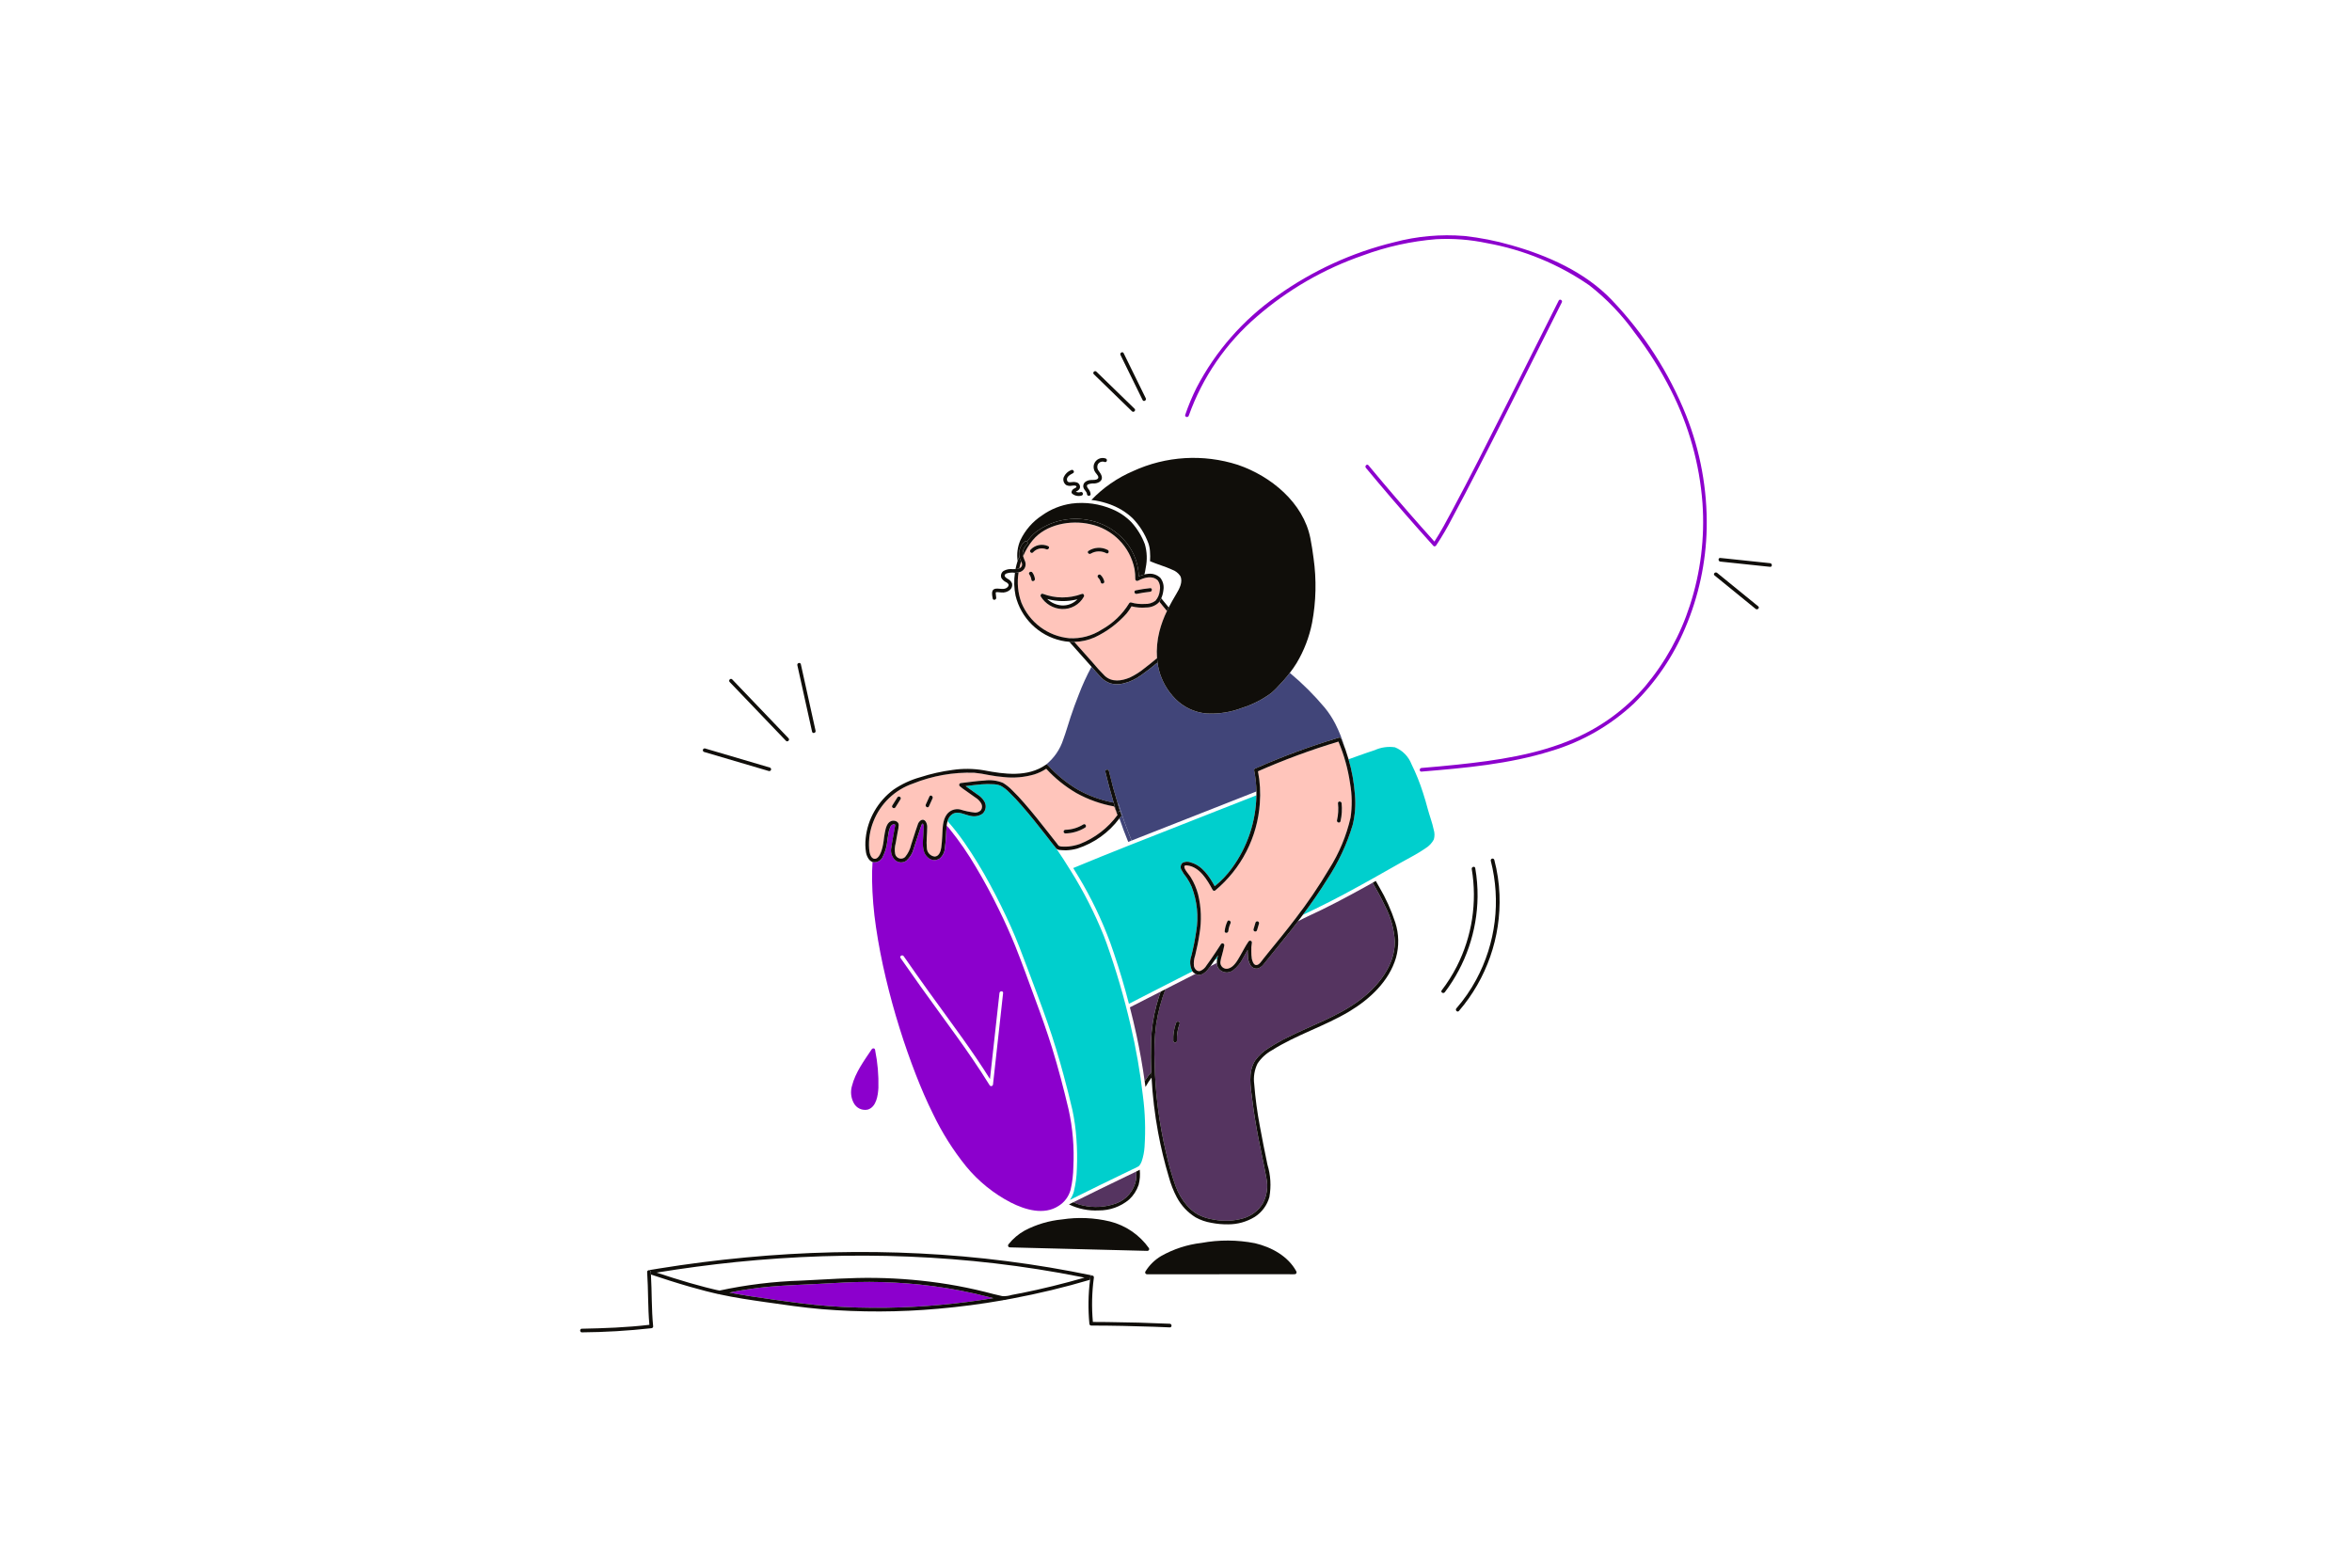 <svg width="600" height="400" viewBox="0 0 600 400" fill="none" xmlns="http://www.w3.org/2000/svg">
<path d="M284.728 307.05C286.013 306.579 287.154 305.785 288.041 304.743C288.928 303.702 289.531 302.449 289.792 301.106C289.883 300.38 289.91 299.648 289.874 298.918L289.693 299.002L287.293 300.163C282.782 302.347 278.267 304.523 273.784 306.765C274.55 307.111 275.348 307.379 276.168 307.565C279.011 308.229 281.985 308.05 284.728 307.05ZM288.238 257.026C288.842 259.379 289.414 261.741 289.925 264.115C290.76 268.003 291.462 271.926 292.005 275.869C292.518 275.058 293.083 274.28 293.694 273.541C293.581 270.923 293.563 268.302 293.64 265.683C293.744 262.572 294.206 259.483 295.018 256.477C295.326 255.315 295.69 254.157 296.091 253.011L294.603 253.771C292.48 254.856 290.358 255.934 288.238 257.026Z" fill="#553460"/>
<path d="M293.698 273.541C293.086 274.28 292.521 275.058 292.008 275.869C292.075 276.36 292.155 276.848 292.218 277.339C292.677 276.505 293.193 275.703 293.762 274.939C293.737 274.473 293.716 274.007 293.698 273.541ZM289.874 298.918C289.91 299.648 289.883 300.38 289.792 301.106C289.531 302.449 288.928 303.702 288.041 304.743C287.154 305.784 286.013 306.579 284.728 307.05C281.986 308.047 279.012 308.224 276.171 307.558C275.352 307.372 274.553 307.104 273.787 306.758L272.698 307.307C275.057 308.452 277.669 308.981 280.288 308.843C283.118 308.87 285.866 307.888 288.037 306.072C289.146 305.049 289.98 303.764 290.464 302.334C290.792 301.073 290.891 299.763 290.755 298.467C290.469 298.633 290.175 298.783 289.874 298.918Z" fill="#100E0A"/>
<path d="M294.952 261.245C294.517 264.599 294.382 267.986 294.547 271.365C294.715 279.036 295.696 286.668 297.474 294.133C298.098 296.997 298.9 299.819 299.874 302.584C300.53 304.393 301.505 306.071 302.754 307.536C303.546 308.458 304.486 309.241 305.536 309.854C306.792 310.521 308.154 310.965 309.562 311.166C312.111 311.681 314.747 311.566 317.242 310.83C319.271 310.224 321.008 308.896 322.126 307.098C323.204 305.1 323.535 302.783 323.058 300.563C322.456 297.219 321.699 293.904 321.053 290.57C320.413 287.298 319.872 284.01 319.462 280.701C319.059 277.45 318.275 273.538 320.187 270.6C321.118 269.297 322.311 268.203 323.69 267.387C325.183 266.427 326.727 265.55 328.315 264.758C334.491 261.629 341.221 259.411 346.813 255.227C351.51 251.707 355.864 246.387 355.822 240.218C355.641 237.063 354.789 233.983 353.323 231.184C352.373 229.146 351.28 227.184 350.168 225.229C349.563 225.565 348.96 225.906 348.355 226.24C343.522 228.914 338.642 231.52 333.618 233.814C332.763 234.206 331.926 234.64 331.094 235.083C330.526 235.829 329.96 236.574 329.382 237.314C327.28 240 325.062 242.594 322.952 245.275L322.854 245.4L322.845 245.413L322.814 245.45C322.635 245.685 322.458 245.92 322.258 246.139C321.887 246.592 321.394 246.929 320.838 247.112C320.415 247.184 319.979 247.104 319.609 246.886C319.238 246.667 318.957 246.325 318.814 245.92C318.487 245.283 318.322 244.575 318.334 243.859C318.335 243.449 318.315 243.039 318.274 242.63V242.341C317.878 243.043 317.499 243.755 317.096 244.448C316.486 245.68 315.605 246.758 314.518 247.602C313.999 247.979 313.363 248.157 312.723 248.105C312.084 248.053 311.484 247.773 311.034 247.317C310.636 246.873 310.415 246.3 310.41 245.704L308.757 246.547C307.87 247.771 306.613 249.307 304.992 248.512C304.976 248.512 304.968 248.494 304.952 248.486C302.398 249.787 299.846 251.088 297.294 252.392C296.207 255.253 295.422 258.22 294.952 261.245ZM300.029 260.973C300.237 260.418 301.131 260.653 300.923 261.219C300.405 262.603 300.171 264.078 300.237 265.555C300.262 266.154 299.334 266.15 299.309 265.555C299.24 263.995 299.485 262.437 300.029 260.973Z" fill="#553460"/>
<path d="M350.169 225.229C351.281 227.182 352.374 229.146 353.325 231.184C354.79 233.983 355.642 237.063 355.824 240.218C355.865 246.387 351.512 251.71 346.814 255.227C341.222 259.411 334.494 261.627 328.317 264.758C326.728 265.55 325.184 266.427 323.691 267.387C322.313 268.203 321.12 269.297 320.189 270.6C318.277 273.538 319.069 277.45 319.464 280.701C319.873 284.01 320.424 287.298 321.054 290.57C321.694 293.904 322.457 297.219 323.059 300.563C323.536 302.783 323.206 305.1 322.128 307.098C321.01 308.897 319.273 310.225 317.243 310.83C314.749 311.566 312.112 311.681 309.563 311.166C308.155 310.965 306.793 310.521 305.537 309.854C304.488 309.241 303.547 308.458 302.755 307.536C301.507 306.071 300.531 304.394 299.875 302.584C298.901 299.819 298.1 296.997 297.475 294.133C295.697 286.668 294.717 279.036 294.549 271.365C294.383 267.986 294.519 264.599 294.953 261.245C295.429 258.22 296.219 255.253 297.312 252.392L296.096 253.011C295.694 254.157 295.331 255.315 295.022 256.477C294.211 259.483 293.749 262.572 293.645 265.683C293.568 268.302 293.586 270.923 293.699 273.541C293.718 274.005 293.74 274.469 293.763 274.933C294.019 279.624 294.575 284.295 295.427 288.915C296.138 292.77 297.057 296.584 298.181 300.339C298.666 302.136 299.35 303.873 300.221 305.518C301.336 307.615 302.989 309.377 305.011 310.622C306.256 311.307 307.609 311.774 309.011 312.005C310.418 312.284 311.85 312.415 313.285 312.394C315.7 312.407 318.071 311.742 320.126 310.474C321.929 309.298 323.242 307.507 323.822 305.435C324.318 302.675 324.148 299.836 323.326 297.155C322.664 293.885 321.971 290.621 321.392 287.334C320.717 283.776 320.236 280.183 319.952 276.573C319.714 274.784 320.013 272.965 320.809 271.346C321.753 269.935 323.023 268.772 324.51 267.955C330.737 264.018 337.88 261.861 344.19 258.086C349.413 254.965 354.363 250.366 356.12 244.363C356.944 241.419 356.881 238.298 355.941 235.389C354.905 232.225 353.531 229.182 351.841 226.314C351.553 225.798 351.259 225.288 350.966 224.774L350.169 225.229Z" fill="#100E0A"/>
<path d="M288.667 214.47C287.422 211.428 286.319 208.335 285.358 205.19C285.338 205.129 285.305 205.072 285.262 205.024C285.218 204.975 285.166 204.936 285.107 204.909C285.278 205.475 285.427 206.046 285.613 206.611C285.624 206.655 285.629 206.7 285.627 206.746C285.776 207.131 285.915 207.52 286.072 207.902C286.093 207.982 286.094 208.065 286.073 208.144C286.052 208.223 286.01 208.296 285.952 208.354C285.826 208.514 285.691 208.664 285.562 208.819C286.252 210.846 287.002 212.845 287.813 214.818L288.667 214.47Z" fill="#414579"/>
<path d="M340.618 184.64C339.877 183.2 338.987 181.841 337.965 180.586C335.258 177.363 332.272 174.385 329.042 171.686C328.856 171.926 328.669 172.166 328.477 172.4C327.85 173.168 327.193 173.915 326.506 174.64C325.834 175.408 325.111 176.13 324.342 176.802C322.092 178.475 319.58 179.764 316.907 180.614C313.968 181.747 310.82 182.235 307.675 182.045C304.726 181.762 301.966 180.461 299.872 178.365C297.837 176.323 296.381 173.777 295.653 170.987C295.49 170.355 295.364 169.714 295.275 169.067C293.953 170.185 292.583 171.244 291.168 172.242C289.773 173.282 288.179 174.024 286.485 174.421C285.418 174.676 284.304 174.658 283.246 174.37C282.222 174.005 281.311 173.378 280.605 172.55C280.098 172.006 279.602 171.451 279.107 170.894L278.44 170.142C277.192 172.454 276.099 174.846 275.168 177.302C274.421 179.172 273.731 181.064 273.098 182.978C272.467 184.867 271.944 186.794 271.246 188.661C270.438 191.2 268.898 193.444 266.821 195.112C266.805 195.123 266.798 195.138 266.786 195.149C266.871 195.11 266.966 195.097 267.059 195.113C267.151 195.129 267.237 195.173 267.304 195.238C269.546 197.725 272.158 199.85 275.048 201.541C277.872 203.107 280.931 204.208 284.106 204.8L284.069 204.678C283.296 202.124 282.602 199.546 281.989 196.949C281.853 196.368 282.747 196.122 282.883 196.702C283.523 199.466 284.288 202.2 285.112 204.915C285.171 204.943 285.223 204.982 285.266 205.03C285.31 205.079 285.343 205.135 285.363 205.197C286.323 208.341 287.426 211.435 288.672 214.477L290.373 213.798C297.973 210.785 305.581 207.792 313.198 204.821L320.518 201.941C320.491 200.161 320.303 198.388 319.955 196.643V196.592C319.937 196.547 319.928 196.498 319.929 196.449C319.93 196.4 319.94 196.352 319.96 196.307C319.979 196.263 320.008 196.222 320.043 196.189C320.079 196.155 320.121 196.129 320.166 196.112C327.022 193.067 334.063 190.459 341.248 188.304L341.589 188.195C341.687 188.168 341.792 188.174 341.887 188.213C341.981 188.251 342.06 188.32 342.112 188.408C342.432 189.174 342.739 189.95 343.029 190.73C342.422 188.627 341.615 186.588 340.618 184.64Z" fill="#414579"/>
<path d="M350.219 224.142C352.622 222.797 355.019 221.442 357.41 220.077C359.49 218.899 361.678 217.827 363.632 216.451C364.535 215.909 365.273 215.131 365.768 214.202C366.005 213.398 366 212.542 365.755 211.741C365.374 209.875 364.666 208.106 364.182 206.269C363.838 204.947 363.454 203.638 363.03 202.341C362.235 199.816 361.248 197.355 360.077 194.981C359.704 194.013 359.137 193.132 358.411 192.391C357.685 191.651 356.815 191.067 355.854 190.675C354.103 190.419 352.315 190.67 350.702 191.398C349.299 191.854 347.904 192.341 346.512 192.838C345.678 193.133 344.848 193.435 344.014 193.736C344.871 196.674 345.414 199.695 345.635 202.747C345.873 205.341 345.68 207.957 345.062 210.488C343.595 215.42 341.401 220.106 338.55 224.39C336.63 227.499 334.526 230.499 332.342 233.434C333.414 232.898 334.504 232.4 335.584 231.88C340.557 229.478 345.406 226.837 350.219 224.142ZM310.742 243.709C310.466 244.12 310.179 244.525 309.898 244.933L310.538 244.613C310.597 244.307 310.664 244 310.742 243.709ZM287.933 215.75C283.206 217.632 278.477 219.517 273.784 221.485C274.23 222.211 274.685 222.934 275.117 223.669C278.346 229.023 281.061 234.671 283.227 240.536C283.547 241.426 283.856 242.317 284.155 243.211C285.595 247.464 286.875 251.774 287.995 256.118C290.662 254.739 293.338 253.367 296.022 252.003L304.192 247.843C303.869 247.243 303.677 246.581 303.628 245.901C303.58 245.222 303.676 244.539 303.91 243.899C304.426 241.868 304.836 239.811 305.141 237.738C305.805 233.868 305.402 229.89 303.974 226.232C303.625 225.427 303.201 224.657 302.71 223.93C302.188 223.308 301.735 222.63 301.362 221.909C301.207 221.623 301.154 221.294 301.211 220.975C301.267 220.655 301.43 220.364 301.672 220.149C302.002 219.979 302.366 219.884 302.737 219.871C303.108 219.858 303.478 219.926 303.819 220.072C306.699 220.872 308.504 223.613 309.883 226.122C311.524 224.79 312.988 223.254 314.24 221.552C318.206 216.143 320.397 209.637 320.512 202.931C317.099 204.277 313.683 205.619 310.264 206.955C302.819 209.877 295.375 212.809 287.933 215.75Z" fill="#00CFCD"/>
<path d="M223.251 267.986C223.258 267.906 223.239 267.826 223.197 267.758C223.166 267.662 223.098 267.582 223.008 267.535C222.918 267.488 222.814 267.479 222.717 267.509H222.707C222.642 267.517 222.58 267.54 222.524 267.576C222.469 267.611 222.422 267.658 222.387 267.714C220.454 270.613 218.216 273.614 217.347 277.048C216.909 278.514 217.069 280.094 217.794 281.442C218.126 282.079 218.66 282.588 219.313 282.89C219.965 283.191 220.699 283.268 221.4 283.109C223.589 282.402 223.97 279.498 224.082 277.563C224.167 274.35 223.889 271.137 223.251 267.986Z" fill="#8C00CD"/>
<path d="M330.698 324.4C328.589 320.496 324.338 318.202 320.149 317.211C315.642 316.33 311.009 316.304 306.493 317.136C302.866 317.553 299.359 318.696 296.182 320.496C294.555 321.467 293.186 322.818 292.192 324.432C292.162 324.486 292.142 324.545 292.134 324.606C292.127 324.667 292.131 324.729 292.148 324.789C292.164 324.848 292.192 324.904 292.231 324.953C292.269 325.001 292.316 325.042 292.37 325.072C292.438 325.11 292.514 325.131 292.592 325.133H305.323L316.23 325.123H328.755C329.235 325.123 329.744 325.16 330.23 325.123H330.298C330.379 325.122 330.458 325.099 330.527 325.058C330.597 325.017 330.655 324.958 330.695 324.888C330.735 324.817 330.757 324.738 330.757 324.657C330.758 324.576 330.737 324.496 330.698 324.426V324.4Z" fill="#100E0A"/>
<path d="M397.629 76.691C395.679 80.531 393.745 84.383 391.826 88.246C389.419 93.059 387.01 97.873 384.598 102.686C382.108 107.65 379.601 112.605 377.078 117.552C374.922 121.788 372.723 126.002 370.48 130.192C369.04 132.88 367.6 135.606 365.933 138.162L365.92 138.181C361.483 133.25 357.121 128.251 352.834 123.184C351.58 121.702 350.334 120.215 349.096 118.722C348.715 118.262 348.062 118.922 348.442 119.378C352.8 124.629 357.241 129.81 361.763 134.922C363.05 136.374 364.342 137.821 365.642 139.262C365.708 139.344 365.805 139.395 365.91 139.405C366.014 139.415 366.119 139.384 366.2 139.317L366.258 139.275L366.274 139.259C366.309 139.233 366.341 139.203 366.368 139.168C367.907 136.845 369.314 134.436 370.581 131.954C372.764 127.912 374.897 123.843 376.981 119.749C379.496 114.851 381.987 109.939 384.454 105.014C386.908 100.144 389.349 95.27 391.778 90.392C393.785 86.373 395.799 82.357 397.819 78.344L398.422 77.154C398.699 76.629 397.899 76.16 397.629 76.691Z" fill="#8C00CD"/>
<path d="M303.25 106.08C306.745 96.273 312.739 87.549 320.64 80.769C328.575 73.891 337.753 68.597 347.68 65.171C353.695 62.941 359.989 61.547 366.384 61.03C370.73 60.798 375.087 61.138 379.344 62.041C388.704 63.726 397.596 67.39 405.424 72.79C409.866 76.258 413.783 80.35 417.051 84.941C420.574 89.525 423.659 94.43 426.266 99.592C430.825 108.565 433.559 118.354 434.309 128.392C434.924 137.211 433.831 146.066 431.091 154.472C428.665 161.998 424.808 168.984 419.731 175.046C414.765 180.883 408.513 185.488 401.467 188.501C392.101 192.552 381.808 194.042 371.734 195.104C368.694 195.424 365.664 195.696 362.624 195.949C362.034 195.998 362.029 196.926 362.624 196.877C373.701 195.955 385.014 194.968 395.672 191.624C403.586 189.277 410.842 185.113 416.861 179.464C422.445 173.967 426.883 167.417 429.917 160.192C433.342 152.146 435.198 143.52 435.384 134.778C435.562 124.912 433.772 115.109 430.12 105.942C425.746 95.041 419.328 85.077 411.211 76.587C404.424 69.442 394.824 65.189 385.478 62.555C381.583 61.431 377.597 60.646 373.566 60.209C367.545 59.718 361.485 60.26 355.646 61.809C344.9 64.429 334.755 69.083 325.76 75.52C317.145 81.556 310.111 89.578 305.253 98.907C304.131 101.149 303.163 103.465 302.357 105.838C302.162 106.4 303.058 106.643 303.25 106.08Z" fill="#8C00CD"/>
<path d="M438.851 143.29L449.992 144.466L451.557 144.626C452.151 144.688 452.146 143.76 451.557 143.698L440.416 142.523L438.851 142.363C438.259 142.299 438.264 143.227 438.851 143.29ZM446.56 154.296L447.867 155.362C448.327 155.734 448.987 155.083 448.523 154.706L439.347 147.235L438.04 146.17C437.581 145.797 436.92 146.448 437.384 146.826L446.56 154.296Z" fill="#100E0A"/>
<path d="M211.501 333.254C216.379 333.613 221.267 333.754 226.165 333.677C235.299 333.529 244.41 332.708 253.424 331.222C251.856 330.829 250.289 330.434 248.715 330.072C244.062 329.014 239.349 328.24 234.601 327.754C230.358 327.317 226.101 327.092 221.83 327.078C217.582 327.061 213.35 327.346 209.11 327.57C204.87 327.794 200.653 327.918 196.435 328.288C192.955 328.597 189.495 329.106 186.073 329.811C189.704 330.51 193.365 331.034 197.025 331.554C201.841 332.238 206.646 332.899 211.501 333.254Z" fill="#8C00CD"/>
<path d="M165.162 324.288L165.187 324.25C165.178 324.262 165.169 324.275 165.162 324.288ZM278.72 325.462C271.467 323.951 264.16 322.724 256.8 321.782C249.44 320.841 242.07 320.188 234.691 319.824C227.308 319.453 219.916 319.355 212.515 319.531C205.07 319.704 197.637 320.141 190.218 320.843C182.838 321.537 175.487 322.474 168.165 323.654C167.251 323.802 166.339 323.952 165.429 324.106C165.411 324.106 165.406 324.123 165.39 324.128C165.451 324.109 165.515 324.102 165.578 324.108C165.642 324.113 165.704 324.132 165.76 324.161C165.816 324.191 165.866 324.232 165.906 324.281C165.947 324.33 165.977 324.387 165.995 324.448C166.006 324.481 166.013 324.516 166.014 324.55C166.03 324.768 166.038 324.984 166.053 325.202C169.333 326.294 172.626 327.354 175.95 328.307C177.311 328.699 178.679 329.072 180.054 329.427C180.675 329.585 181.297 329.738 181.92 329.885L182.787 330.085C183.04 330.172 183.304 330.219 183.571 330.224C183.602 330.238 183.616 330.269 183.651 330.277C187.526 331.117 191.445 331.694 195.37 332.253C200.115 332.928 204.851 333.632 209.63 334.038C219.504 334.855 229.43 334.82 239.298 333.936C244.837 333.453 250.349 332.729 255.834 331.765C255.876 331.757 255.917 331.741 255.954 331.718H256.014C256.35 331.695 256.681 331.637 257.005 331.546L258.306 331.307C264.971 330.053 271.569 328.461 278.074 326.539C278.104 326.286 278.122 326.034 278.155 325.782C278.227 325.267 278.918 325.395 279.038 325.827C279.034 325.739 279 325.656 278.943 325.589C278.885 325.523 278.806 325.479 278.72 325.462ZM226.158 333.677C221.267 333.747 216.379 333.606 211.494 333.254C206.64 332.899 201.835 332.238 197.019 331.554C193.358 331.034 189.698 330.51 186.067 329.811C189.489 329.106 192.949 328.597 196.429 328.288C200.646 327.918 204.878 327.792 209.104 327.57C213.33 327.347 217.576 327.061 221.824 327.078C226.072 327.096 230.346 327.32 234.595 327.754C239.342 328.24 244.056 329.014 248.709 330.072C250.283 330.434 251.85 330.829 253.418 331.222C244.406 332.708 235.297 333.528 226.165 333.677H226.158ZM260.322 329.976C259.566 330.126 258.81 330.273 258.053 330.416C257.294 330.656 256.498 330.756 255.704 330.71C254.2 330.406 252.709 329.987 251.224 329.614C248.165 328.852 245.079 328.214 241.966 327.702C235.815 326.702 229.599 326.154 223.368 326.062C217.058 325.965 210.763 326.446 204.464 326.747C197.379 326.96 190.329 327.821 183.402 329.32C183.669 329.25 183.253 329.235 183.154 329.213L182.72 329.12C182.429 329.053 182.136 328.986 181.846 328.915C181.216 328.765 180.588 328.609 179.962 328.448C178.622 328.105 177.289 327.74 175.962 327.354C173.126 326.525 170.307 325.644 167.504 324.71C174.24 323.611 181.004 322.711 187.795 322.011C195.098 321.271 202.42 320.78 209.762 320.539C217.103 320.298 224.463 320.327 231.842 320.626C239.163 320.923 246.466 321.496 253.75 322.344C261.131 323.205 268.469 324.359 275.765 325.808L276.656 325.989C271.271 327.544 265.831 328.877 260.336 329.989L260.322 329.976Z" fill="#100E0A"/>
<path d="M148.31 339.957C154.274 339.912 160.232 339.56 166.16 338.902C166.389 338.875 166.651 338.712 166.624 338.438C166.179 334.043 166.315 329.613 166.053 325.203C166.038 324.986 166.03 324.77 166.014 324.552C166.01 324.488 165.993 324.426 165.964 324.37C165.935 324.313 165.895 324.262 165.847 324.221C165.798 324.18 165.742 324.149 165.681 324.129C165.62 324.11 165.556 324.103 165.493 324.109C165.458 324.112 165.424 324.118 165.39 324.128C165.312 324.148 165.242 324.19 165.187 324.25L165.162 324.288C165.106 324.364 165.08 324.458 165.088 324.552C165.398 329.032 165.248 333.549 165.661 338.027C159.901 338.71 154.106 338.914 148.31 339.029C148.192 339.072 148.096 339.161 148.042 339.275C147.989 339.389 147.982 339.52 148.024 339.638C148.075 339.777 148.178 339.891 148.31 339.957ZM278.155 325.786C278.122 326.037 278.104 326.29 278.074 326.542C277.606 330.264 277.549 334.025 277.904 337.758C277.908 337.88 277.958 337.996 278.044 338.082C278.131 338.168 278.246 338.218 278.368 338.222C283.704 338.222 289.043 338.346 294.368 338.526C295.715 338.571 297.064 338.625 298.413 338.686C299.01 338.715 299.008 337.787 298.413 337.76C293.082 337.523 287.748 337.378 282.413 337.323C281.209 337.309 280.003 337.301 278.797 337.299C278.457 333.547 278.541 329.768 279.046 326.034C279.05 326.002 279.05 325.971 279.046 325.939C279.05 325.904 279.05 325.868 279.046 325.832C278.918 325.398 278.227 325.27 278.155 325.786ZM367.773 252.701C367.41 253.181 368.214 253.637 368.573 253.17C373.892 246.16 376.821 237.628 376.93 228.829C376.957 226.373 376.76 223.919 376.339 221.499C376.238 220.912 375.346 221.162 375.446 221.746C376.864 230.221 375.527 238.928 371.63 246.587C370.533 248.738 369.242 250.785 367.773 252.701Z" fill="#100E0A"/>
<path d="M371.52 257.293C371.13 257.741 371.782 258.398 372.176 257.949C379.247 249.719 382.944 239.119 382.525 228.277C382.408 225.275 381.963 222.295 381.198 219.39C381.163 219.274 381.084 219.177 380.978 219.118C380.872 219.06 380.748 219.045 380.631 219.077C380.514 219.109 380.415 219.186 380.354 219.29C380.292 219.395 380.275 219.519 380.304 219.637C382.915 229.856 381.587 240.684 376.582 249.97C375.172 252.591 373.474 255.047 371.52 257.293ZM179.608 191.861L194.133 196.144L196.154 196.739C196.269 196.763 196.389 196.743 196.49 196.681C196.591 196.62 196.665 196.522 196.696 196.408C196.727 196.295 196.714 196.173 196.659 196.069C196.604 195.964 196.512 195.885 196.4 195.846L181.875 191.563L179.854 190.968C179.739 190.944 179.618 190.964 179.518 191.026C179.417 191.087 179.343 191.185 179.312 191.299C179.28 191.412 179.294 191.534 179.349 191.638C179.404 191.743 179.496 191.822 179.608 191.861ZM196.792 185.144L200.498 189.018C200.912 189.45 201.566 188.792 201.154 188.362L188.034 174.654L186.794 173.358C186.381 172.926 185.726 173.582 186.139 174.014L196.792 185.144ZM207.16 186.693C207.288 187.275 208.182 187.029 208.053 186.446L204.299 169.486C204.17 168.904 203.277 169.15 203.405 169.733C204.655 175.384 205.907 181.037 207.16 186.693ZM287.542 103.749L288.771 104.942C289.198 105.358 289.856 104.704 289.426 104.286L280.923 96.026L279.694 94.834C279.266 94.418 278.61 95.072 279.038 95.488L287.542 103.749ZM290.789 100.659C291.019 101.132 291.251 101.604 291.483 102.075C291.746 102.61 292.546 102.141 292.283 101.606L287.336 91.526L286.642 90.11C286.379 89.574 285.579 90.045 285.842 90.578C287.494 93.939 289.143 97.299 290.789 100.659Z" fill="#100E0A"/>
<path d="M252.546 225.67C254.44 229.157 256.2 232.711 257.826 236.333C259.347 239.715 260.653 243.162 261.949 246.634C263.726 251.398 265.552 256.147 267.229 260.949C268.774 265.381 270.138 269.869 271.352 274.403C272.13 277.306 272.899 280.219 273.558 283.152C274.087 285.598 274.433 288.079 274.595 290.576C274.788 293.11 274.827 295.654 274.712 298.194C274.669 300.174 274.407 302.143 273.931 304.066C273.717 304.819 273.376 305.53 272.923 306.17C278.184 303.531 283.483 300.982 288.784 298.414C289.32 298.154 289.904 297.934 290.406 297.614C290.512 297.549 290.421 297.614 290.528 297.522C290.59 297.462 290.648 297.402 290.704 297.338C290.926 297.033 291.107 296.7 291.24 296.347C291.654 295.132 291.903 293.866 291.979 292.584C292.267 288.248 292.125 283.894 291.554 279.586C290.858 273.508 289.803 267.478 288.397 261.525C286.769 254.501 284.744 247.575 282.331 240.781C282.091 240.109 281.842 239.44 281.582 238.774C279.259 233.001 276.432 227.443 273.133 222.166C271.946 220.236 270.715 218.334 269.438 216.462C268.56 215.421 267.75 214.312 266.91 213.24C264.84 210.602 262.75 207.97 260.547 205.446C259.591 204.335 258.586 203.267 257.534 202.246C256.858 201.523 256.07 200.914 255.2 200.442C254.616 200.229 254.002 200.112 253.381 200.098C252.414 200.034 251.444 200.041 250.478 200.118C249.088 200.216 247.712 200.418 246.33 200.584C246.581 200.762 246.838 200.931 247.085 201.106C247.885 201.666 248.685 202.226 249.466 202.802C250.121 203.212 250.673 203.767 251.078 204.426C251.394 204.925 251.523 205.52 251.443 206.105C251.364 206.69 251.08 207.228 250.643 207.626C250.192 207.927 249.682 208.131 249.147 208.224C248.612 208.316 248.064 208.296 247.538 208.163C246.15 207.918 244.571 206.933 243.166 207.592C242.805 207.793 242.49 208.067 242.241 208.398C241.993 208.729 241.818 209.109 241.726 209.512C243.25 211.235 244.67 213.046 245.981 214.936C248.37 218.388 250.561 221.971 252.546 225.67Z" fill="#00CFCD"/>
<path d="M293.103 318.472C290.698 315.077 287.155 312.656 283.118 311.65C279.124 310.696 274.983 310.523 270.923 311.141C267.606 311.46 264.382 312.417 261.429 313.96C259.827 314.848 258.416 316.044 257.278 317.48C257.236 317.525 257.203 317.578 257.181 317.636C257.16 317.694 257.15 317.756 257.152 317.817C257.154 317.879 257.168 317.94 257.194 317.996C257.219 318.053 257.256 318.103 257.301 318.146C257.385 318.223 257.493 318.267 257.606 318.272L269.488 318.576L288.399 319.056L292.702 319.166C292.826 319.165 292.944 319.114 293.03 319.026C293.117 318.937 293.165 318.818 293.163 318.694C293.163 318.616 293.142 318.54 293.103 318.472Z" fill="#100E0A"/>
<path d="M223.466 236.574C224.106 240.938 224.958 245.266 225.974 249.555C226.998 253.883 228.178 258.171 229.512 262.421C230.763 266.422 232.15 270.38 233.672 274.294C234.992 277.672 236.419 281.014 238.038 284.258C240.308 288.996 243.118 293.456 246.413 297.549C249.566 301.397 253.472 304.559 257.891 306.843C261.538 308.686 266.325 310.126 270.051 307.688C271.547 306.761 272.638 305.303 273.106 303.606C273.55 301.673 273.789 299.699 273.816 297.715C274.069 292.782 273.656 287.837 272.587 283.014C271.342 277.765 269.976 272.534 268.384 267.381C267.082 263.163 265.592 259.008 264.054 254.87C262.378 250.352 260.768 245.797 258.971 241.325C257.702 238.196 256.318 235.114 254.822 232.086C253.033 228.412 251.09 224.814 248.997 221.304C247.003 217.888 244.757 214.625 242.277 211.544C242.028 211.242 241.775 210.941 241.518 210.64C241.304 212.56 241.323 214.493 241.056 216.4C241.022 216.91 240.885 217.407 240.654 217.863C240.423 218.319 240.103 218.724 239.712 219.053C239.234 219.363 238.662 219.496 238.096 219.428C237.531 219.36 237.007 219.095 236.616 218.68C235.075 217.253 235.467 214.816 235.555 212.934C235.579 212.435 235.608 211.934 235.624 211.435C235.696 211.045 235.664 210.643 235.531 210.269C235.307 209.938 235.149 210.381 235.051 210.614C234.954 210.848 234.891 211.075 234.806 211.306C234.619 211.853 234.44 212.403 234.261 212.955C233.875 214.152 233.501 215.355 233.093 216.544C232.792 217.726 232.146 218.793 231.238 219.608C230.816 219.903 230.308 220.05 229.793 220.027C229.278 220.004 228.786 219.811 228.392 219.478C227.95 219.065 227.625 218.541 227.452 217.961C227.279 217.381 227.263 216.766 227.406 216.178C227.635 214.454 228.018 212.749 228.294 211.032C228.32 210.864 228.427 210.552 228.373 210.453C228.146 210.045 227.466 210.453 227.283 210.725C226.943 211.354 226.726 212.043 226.643 212.754C226.514 213.402 226.438 214.058 226.354 214.714C226.224 216.03 225.851 217.311 225.254 218.491C225.064 219.003 224.698 219.431 224.222 219.7C223.747 219.968 223.191 220.06 222.654 219.958C222.632 219.958 222.613 219.938 222.589 219.93C222.488 221.469 222.447 223.011 222.467 224.554C222.536 228.578 222.87 232.594 223.466 236.574ZM230.536 243.978C232.581 246.931 234.652 249.865 236.75 252.778C239.693 256.874 242.69 260.93 245.618 265.037C248.018 268.397 250.339 271.814 252.544 275.309L254.968 253.374C255.034 252.787 255.96 252.782 255.894 253.374L253.32 276.672C253.317 276.772 253.282 276.869 253.22 276.947C253.158 277.026 253.073 277.083 252.976 277.109C252.879 277.135 252.777 277.13 252.683 277.094C252.59 277.057 252.511 276.992 252.458 276.907C251.085 274.693 249.666 272.509 248.2 270.357C245.579 266.502 242.83 262.739 240.091 258.971C236.584 254.169 233.132 249.327 229.736 244.446C229.394 243.954 230.198 243.491 230.536 243.978Z" fill="#8C00CD"/>
<path d="M339.058 221.742C341.616 217.712 343.467 213.275 344.531 208.622C344.956 205.745 344.916 202.818 344.415 199.954C343.885 196.268 342.885 192.665 341.44 189.234C334.448 191.33 327.592 193.857 320.912 196.8C321.439 199.506 321.597 202.27 321.383 205.018C321.082 209.298 319.917 213.474 317.958 217.292C315.999 221.11 313.287 224.492 309.986 227.234C309.933 227.265 309.875 227.287 309.814 227.296C309.754 227.305 309.692 227.302 309.632 227.287C309.573 227.272 309.517 227.246 309.468 227.209C309.418 227.172 309.377 227.126 309.346 227.074C307.978 224.526 306.048 221.181 302.845 220.834C302.499 220.795 302.103 220.795 302.128 221.232C302.175 221.535 302.294 221.822 302.475 222.069C302.872 222.709 303.389 223.262 303.789 223.901C304.612 225.243 305.235 226.699 305.639 228.221C306.446 231.531 306.565 234.972 305.989 238.33C305.723 240.163 305.33 241.976 304.898 243.77C304.584 244.652 304.475 245.593 304.578 246.523C304.738 247.235 305.338 247.963 306.141 247.77C306.85 247.491 307.44 246.976 307.811 246.31C308.176 245.811 308.536 245.308 308.89 244.802C309.775 243.522 310.623 242.242 311.463 240.934C311.521 240.84 311.611 240.77 311.717 240.736C311.823 240.702 311.937 240.707 312.039 240.75C312.142 240.793 312.225 240.871 312.275 240.971C312.325 241.07 312.337 241.183 312.311 241.291C312.151 242.131 311.941 242.955 311.712 243.778C311.54 244.304 311.414 244.845 311.335 245.394C311.296 245.657 311.324 245.927 311.418 246.177C311.511 246.427 311.666 246.649 311.868 246.823C312.07 246.997 312.313 247.117 312.573 247.172C312.834 247.227 313.105 247.215 313.36 247.138C314.8 246.765 315.69 245.069 316.379 243.877C317.069 242.685 317.701 241.395 318.501 240.246C318.56 240.153 318.65 240.083 318.755 240.05C318.861 240.017 318.975 240.023 319.077 240.066C319.178 240.109 319.261 240.187 319.311 240.285C319.361 240.384 319.374 240.497 319.347 240.605C319.226 241.311 319.182 242.027 319.216 242.742C319.207 243.375 319.248 244.008 319.339 244.634C319.458 245.152 319.735 246.157 320.376 246.248C321.176 246.362 321.851 245.203 322.272 244.666C322.592 244.261 322.912 243.866 323.242 243.466C325.656 240.515 328.072 237.566 330.379 234.531C333.53 230.449 336.429 226.178 339.058 221.742ZM341.967 209.539C341.834 210.122 340.939 209.874 341.072 209.293C341.396 207.87 341.48 206.404 341.322 204.954C341.259 204.36 342.187 204.366 342.25 204.954C342.409 206.487 342.313 208.037 341.967 209.539ZM321.179 235.635L320.671 237.354C320.636 237.47 320.557 237.567 320.451 237.626C320.345 237.684 320.22 237.699 320.103 237.667C319.986 237.635 319.887 237.558 319.826 237.454C319.765 237.349 319.747 237.225 319.776 237.107L320.287 235.387C320.325 235.275 320.404 235.181 320.509 235.126C320.614 235.07 320.736 235.057 320.85 235.089C320.965 235.12 321.062 235.195 321.124 235.296C321.185 235.398 321.205 235.519 321.179 235.635ZM313.106 235.099C313.354 234.557 314.154 235.029 313.906 235.568C313.615 236.203 313.426 236.88 313.346 237.574C313.279 238.162 312.351 238.166 312.418 237.574C312.513 236.718 312.745 235.882 313.106 235.099Z" fill="#FFC5BB"/>
<path d="M341.586 188.198L341.245 188.307C334.06 190.463 327.019 193.071 320.163 196.115C320.117 196.132 320.075 196.158 320.04 196.192C320.004 196.225 319.975 196.265 319.955 196.31C319.935 196.355 319.924 196.403 319.923 196.452C319.922 196.501 319.931 196.55 319.949 196.595C319.947 196.611 319.947 196.626 319.949 196.642C320.296 198.387 320.485 200.16 320.512 201.939C320.512 202.27 320.522 202.6 320.512 202.931C320.397 209.637 318.206 216.143 314.24 221.552C312.988 223.254 311.524 224.79 309.883 226.122C308.504 223.613 306.704 220.875 303.819 220.072C303.478 219.926 303.108 219.858 302.737 219.871C302.366 219.884 302.002 219.979 301.672 220.149C301.43 220.364 301.267 220.655 301.211 220.975C301.155 221.294 301.208 221.623 301.362 221.909C301.736 222.63 302.188 223.308 302.711 223.93C303.202 224.657 303.625 225.427 303.975 226.232C305.402 229.89 305.805 233.868 305.141 237.738C304.837 239.811 304.426 241.868 303.911 243.899C303.676 244.539 303.58 245.222 303.629 245.901C303.677 246.581 303.869 247.243 304.192 247.843C304.396 248.115 304.659 248.336 304.962 248.491C304.978 248.491 304.986 248.51 305.002 248.517C306.623 249.317 307.882 247.776 308.767 246.552L309.063 246.138C309.346 245.742 309.616 245.338 309.891 244.938C310.167 244.538 310.459 244.125 310.736 243.714C310.659 244.011 310.59 244.311 310.53 244.613C310.512 244.701 310.488 244.789 310.472 244.878C310.424 245.152 310.406 245.431 310.419 245.709C310.424 246.304 310.646 246.878 311.043 247.322C311.494 247.778 312.094 248.058 312.733 248.11C313.372 248.162 314.009 247.984 314.528 247.606C315.614 246.763 316.496 245.685 317.106 244.453C317.509 243.76 317.888 243.048 318.283 242.346C318.283 242.443 318.274 242.538 318.283 242.635C318.324 243.043 318.345 243.454 318.344 243.864C318.332 244.58 318.497 245.288 318.824 245.925C318.967 246.33 319.248 246.672 319.618 246.89C319.989 247.108 320.424 247.189 320.848 247.117C321.404 246.934 321.896 246.597 322.267 246.144C322.467 245.925 322.645 245.69 322.824 245.454L322.855 245.418L322.864 245.405L322.962 245.28C325.075 242.602 327.282 240 329.392 237.318C329.97 236.579 330.536 235.834 331.104 235.088C331.523 234.538 331.939 233.985 332.351 233.43C334.535 230.496 336.631 227.496 338.559 224.387C341.408 220.102 343.603 215.417 345.071 210.485C345.688 207.954 345.882 205.338 345.643 202.744C345.422 199.692 344.879 196.671 344.023 193.733C343.936 193.434 343.832 193.142 343.739 192.846C343.565 192.286 343.402 191.726 343.205 191.171C343.152 191.026 343.087 190.883 343.034 190.738C342.747 189.956 342.441 189.182 342.117 188.416C342.066 188.325 341.985 188.255 341.889 188.215C341.793 188.176 341.686 188.17 341.586 188.198ZM323.242 243.451C322.922 243.85 322.591 244.251 322.272 244.651C321.851 245.189 321.175 246.347 320.376 246.234C319.736 246.142 319.458 245.138 319.339 244.619C319.248 243.993 319.207 243.361 319.216 242.728C319.182 242.013 319.226 241.296 319.347 240.59C319.374 240.483 319.361 240.37 319.311 240.271C319.261 240.172 319.178 240.094 319.077 240.051C318.975 240.008 318.861 240.003 318.755 240.036C318.65 240.069 318.56 240.138 318.501 240.232C317.701 241.381 317.08 242.653 316.379 243.862C315.679 245.072 314.792 246.742 313.36 247.123C313.105 247.2 312.835 247.212 312.574 247.156C312.313 247.101 312.071 246.981 311.869 246.807C311.667 246.633 311.512 246.411 311.418 246.162C311.325 245.912 311.296 245.643 311.335 245.379C311.414 244.831 311.54 244.29 311.712 243.763C311.941 242.941 312.152 242.117 312.311 241.277C312.337 241.169 312.325 241.055 312.275 240.956C312.225 240.857 312.141 240.779 312.039 240.736C311.937 240.693 311.823 240.687 311.717 240.721C311.611 240.755 311.521 240.826 311.463 240.92C310.627 242.224 309.769 243.513 308.89 244.787C308.536 245.294 308.176 245.797 307.811 246.296C307.44 246.961 306.85 247.477 306.141 247.755C305.341 247.942 304.741 247.221 304.578 246.509C304.475 245.579 304.584 244.637 304.898 243.755C305.33 241.955 305.723 240.142 305.989 238.315C306.565 234.957 306.446 231.516 305.639 228.206C305.235 226.684 304.612 225.229 303.789 223.886C303.389 223.246 302.872 222.691 302.475 222.054C302.294 221.807 302.175 221.52 302.128 221.218C302.103 220.781 302.499 220.781 302.845 220.819C306.045 221.173 307.978 224.518 309.346 227.059C309.377 227.112 309.418 227.158 309.468 227.195C309.517 227.231 309.573 227.258 309.632 227.273C309.692 227.288 309.754 227.291 309.814 227.281C309.875 227.272 309.933 227.251 309.986 227.219C313.287 224.478 315.999 221.096 317.958 217.278C319.917 213.459 321.082 209.284 321.383 205.003C321.596 202.26 321.437 199.501 320.912 196.8C327.592 193.853 334.448 191.323 341.44 189.222C342.886 192.654 343.886 196.257 344.415 199.942C344.916 202.807 344.956 205.734 344.531 208.611C343.467 213.264 341.616 217.701 339.058 221.731C336.428 226.162 333.53 230.428 330.379 234.506C328.072 237.546 325.656 240.49 323.242 243.44V243.451Z" fill="#100E0A"/>
<path d="M295.773 161.106C296.235 159.312 296.878 157.569 297.693 155.906C297.053 155.145 296.425 154.379 295.81 153.608L295.733 153.51C295.666 153.602 295.611 153.704 295.538 153.789C294.675 154.585 293.54 155.02 292.366 155.003C291.118 155.113 289.861 155.013 288.646 154.706C288.276 155.354 287.853 155.971 287.381 156.55C285.109 159.102 282.344 161.167 279.253 162.621C277.604 163.344 275.831 163.741 274.032 163.789L278.73 169.069C279.713 170.258 280.756 171.396 281.854 172.48C283.669 174.142 286.109 173.774 288.214 172.901C289.581 172.251 290.863 171.434 292.029 170.469C293.098 169.669 294.134 168.814 295.154 167.947C294.992 165.648 295.201 163.338 295.773 161.106Z" fill="#FFC5BB"/>
<path d="M279.107 170.88C279.602 171.437 280.098 171.992 280.605 172.536C281.311 173.364 282.222 173.991 283.246 174.355C284.304 174.644 285.418 174.662 286.485 174.406C288.179 174.01 289.773 173.268 291.168 172.227C292.583 171.23 293.953 170.17 295.275 169.053C295.223 168.683 295.182 168.309 295.154 167.933C294.137 168.804 293.095 169.645 292.029 170.454C290.863 171.419 289.581 172.236 288.214 172.886C286.109 173.76 283.669 174.128 281.854 172.466C280.758 171.381 279.717 170.241 278.736 169.051L274.038 163.771C273.617 163.783 273.196 163.774 272.774 163.744L277.469 169.013C277.789 169.378 278.113 169.744 278.44 170.112C278.662 170.381 278.88 170.632 279.107 170.88ZM297.699 155.906C297.845 155.602 297.992 155.298 298.146 154.997C297.608 154.349 297.07 153.701 296.546 153.043C296.442 152.914 296.342 152.781 296.238 152.651C296.104 152.955 295.937 153.243 295.741 153.51L295.818 153.608C296.436 154.381 297.063 155.147 297.699 155.906Z" fill="#100E0A"/>
<path d="M266.911 196.146C265.972 196.759 264.956 197.244 263.888 197.586C261.397 198.311 258.789 198.546 256.208 198.278C254.894 198.171 253.587 197.995 252.291 197.752C251.062 197.485 249.817 197.289 248.565 197.166C243.214 196.985 237.885 197.925 232.919 199.925C230.641 200.706 228.561 201.972 226.821 203.636C225.08 205.299 223.722 207.32 222.839 209.56C221.944 211.772 221.566 214.159 221.733 216.539C221.794 217.35 222.031 219.043 223.112 219.118C224.296 219.2 224.883 217.155 225.111 216.301C225.442 215.061 225.483 213.768 225.733 212.514C225.939 211.48 226.213 209.954 227.333 209.506C228.083 209.208 229.263 209.531 229.288 210.488C229.25 211.118 229.152 211.742 228.997 212.354L228.517 215.098C228.25 216.015 228.203 216.983 228.379 217.922C228.445 218.179 228.576 218.415 228.759 218.606C228.943 218.798 229.173 218.939 229.428 219.015C229.682 219.091 229.952 219.1 230.21 219.04C230.469 218.981 230.708 218.856 230.904 218.677C231.668 217.762 232.201 216.676 232.456 215.512C232.842 214.342 233.21 213.166 233.594 211.992C233.754 211.486 233.927 210.979 234.111 210.478C234.227 209.995 234.521 209.573 234.935 209.296C236.023 208.738 236.535 210.096 236.549 210.922C236.559 211.811 236.479 212.704 236.443 213.592C236.367 214.566 236.375 215.546 236.467 216.518C236.516 217.03 236.738 217.509 237.096 217.878C237.453 218.247 237.926 218.483 238.435 218.547C239.581 218.547 240.007 217.173 240.138 216.248C240.274 215.296 240.32 214.328 240.383 213.368C240.507 211.475 240.394 209.237 241.64 207.67C242.033 207.198 242.547 206.841 243.127 206.64C243.707 206.438 244.332 206.399 244.933 206.526C246.175 206.923 247.455 207.191 248.752 207.326C249.03 207.334 249.307 207.284 249.566 207.179C249.824 207.075 250.058 206.919 250.253 206.72C250.424 206.476 250.524 206.19 250.541 205.892C250.559 205.595 250.493 205.299 250.351 205.037C249.992 204.389 249.466 203.85 248.827 203.475C248.053 202.906 247.263 202.355 246.477 201.806C245.903 201.434 245.355 201.023 244.835 200.578C244.75 200.487 244.704 200.366 244.708 200.242C244.711 200.117 244.764 199.999 244.855 199.914C244.938 199.834 245.048 199.788 245.163 199.786C247.151 199.594 249.12 199.248 251.119 199.146C252.729 198.921 254.371 199.127 255.877 199.741C256.768 200.284 257.584 200.941 258.306 201.694C259.346 202.715 260.343 203.779 261.293 204.883C263.471 207.376 265.528 209.974 267.57 212.578L268.933 214.317L269.573 215.117C269.732 215.369 269.917 215.604 270.125 215.818C270.486 215.968 270.877 216.032 271.267 216.006C271.717 216.026 272.167 216.014 272.615 215.971C273.596 215.869 274.562 215.655 275.495 215.331C279.337 213.821 282.672 211.251 285.112 207.922C284.822 207.205 284.544 206.482 284.279 205.754C280.883 205.153 277.612 203.992 274.597 202.318C271.741 200.656 269.15 198.575 266.911 196.146ZM228.432 205.984C228.112 206.488 227.312 206.022 227.632 205.515L228.923 203.458C229.243 202.954 230.043 203.419 229.723 203.926L228.432 205.984ZM236.171 205.28L237.096 203.23C237.343 202.686 238.141 203.158 237.896 203.699L236.971 205.749C236.725 206.291 235.927 205.821 236.171 205.28ZM276.819 211.165C275.305 212.097 273.569 212.61 271.791 212.651C271.667 212.651 271.549 212.602 271.462 212.515C271.375 212.428 271.327 212.31 271.327 212.187C271.327 212.064 271.375 211.946 271.462 211.859C271.549 211.772 271.667 211.723 271.791 211.723C273.405 211.684 274.98 211.214 276.352 210.363C276.863 210.05 277.327 210.851 276.819 211.165Z" fill="#FFC5BB"/>
<path d="M221.696 219.301C221.924 219.587 222.227 219.806 222.571 219.933C222.595 219.933 222.614 219.955 222.637 219.962C223.174 220.063 223.729 219.972 224.205 219.703C224.681 219.435 225.046 219.006 225.237 218.494C225.834 217.314 226.206 216.033 226.336 214.717C226.421 214.061 226.496 213.405 226.625 212.757C226.708 212.046 226.925 211.357 227.265 210.728C227.448 210.461 228.128 210.048 228.355 210.456C228.409 210.554 228.302 210.867 228.277 211.035C228 212.752 227.617 214.458 227.389 216.181C227.245 216.769 227.261 217.385 227.434 217.965C227.608 218.545 227.932 219.068 228.374 219.482C228.768 219.814 229.261 220.007 229.775 220.03C230.29 220.054 230.798 219.906 231.221 219.611C232.129 218.796 232.774 217.73 233.075 216.547C233.483 215.357 233.857 214.147 234.243 212.958C234.422 212.406 234.601 211.856 234.789 211.309C234.869 211.078 234.949 210.843 235.033 210.618C235.118 210.392 235.286 209.941 235.513 210.272C235.646 210.646 235.678 211.048 235.606 211.438C235.59 211.938 235.561 212.438 235.537 212.938C235.449 214.819 235.057 217.258 236.598 218.683C236.989 219.098 237.513 219.363 238.079 219.431C238.645 219.499 239.216 219.366 239.694 219.056C240.085 218.727 240.405 218.322 240.636 217.866C240.867 217.411 241.004 216.913 241.038 216.403C241.305 214.491 241.285 212.554 241.501 210.643C241.501 210.598 241.509 210.554 241.513 210.509C241.554 210.171 241.624 209.838 241.721 209.512C241.813 209.109 241.988 208.729 242.237 208.398C242.485 208.067 242.8 207.793 243.161 207.592C244.566 206.933 246.145 207.912 247.533 208.163C248.059 208.296 248.608 208.317 249.143 208.224C249.678 208.132 250.187 207.928 250.638 207.626C251.075 207.228 251.359 206.69 251.438 206.105C251.518 205.52 251.389 204.925 251.073 204.426C250.668 203.768 250.116 203.212 249.461 202.802C248.68 202.219 247.877 201.666 247.08 201.106C246.833 200.931 246.576 200.762 246.325 200.584C247.707 200.424 249.083 200.216 250.473 200.118C251.439 200.042 252.409 200.035 253.376 200.098C253.997 200.112 254.611 200.229 255.195 200.442C256.067 200.915 256.857 201.526 257.534 202.251C258.593 203.262 259.582 204.347 260.547 205.451C262.757 207.974 264.84 210.606 266.91 213.245C267.75 214.317 268.56 215.426 269.438 216.467L269.457 216.491C269.594 216.621 269.755 216.722 269.93 216.789C270.106 216.856 270.293 216.887 270.481 216.882C270.608 216.898 270.734 216.906 270.861 216.917C271.214 216.952 271.57 216.966 271.925 216.958C272.899 216.924 273.865 216.777 274.805 216.518C279.106 215.135 282.868 212.442 285.563 208.816C285.693 208.656 285.827 208.509 285.953 208.35C286.011 208.292 286.053 208.22 286.074 208.141C286.095 208.062 286.095 207.978 286.073 207.899C285.913 207.517 285.777 207.128 285.629 206.742C285.62 206.85 285.575 206.951 285.501 207.029C285.426 207.107 285.327 207.157 285.22 207.17C285.113 207.183 285.005 207.159 284.914 207.101C284.823 207.044 284.754 206.957 284.72 206.854C284.502 206.171 284.313 205.478 284.107 204.79C280.932 204.198 277.874 203.098 275.049 201.531C272.16 199.841 269.548 197.715 267.305 195.229C267.238 195.163 267.153 195.12 267.06 195.104C266.968 195.088 266.872 195.1 266.787 195.139L266.744 195.157C262.126 198.378 256.15 197.544 250.966 196.544C248.325 196.092 245.629 196.063 242.979 196.456C240.192 196.822 237.445 197.442 234.771 198.307C232.34 198.981 230.035 200.049 227.95 201.47C225.972 202.939 224.317 204.798 223.088 206.933C221.855 209.062 221.088 211.429 220.837 213.877C220.694 215.081 220.722 216.3 220.92 217.496C221.029 218.152 221.295 218.771 221.696 219.301ZM285.096 207.931C282.655 211.261 279.32 213.83 275.478 215.341C274.546 215.664 273.58 215.879 272.598 215.981C272.151 216.024 271.7 216.035 271.251 216.016C270.861 216.042 270.47 215.977 270.109 215.827C269.901 215.614 269.716 215.379 269.557 215.126C269.346 214.857 269.133 214.591 268.917 214.326L267.553 212.587C265.512 209.984 263.454 207.386 261.277 204.893C260.326 203.789 259.329 202.725 258.289 201.704C257.568 200.951 256.751 200.294 255.861 199.75C254.354 199.137 252.713 198.932 251.102 199.155C249.104 199.251 247.134 199.597 245.147 199.795C245.023 199.799 244.905 199.851 244.82 199.941C244.734 200.031 244.688 200.151 244.691 200.275C244.695 200.39 244.741 200.5 244.819 200.584C245.338 201.03 245.887 201.44 246.461 201.813C247.246 202.366 248.037 202.912 248.811 203.482C249.449 203.857 249.975 204.396 250.334 205.043C250.476 205.305 250.542 205.601 250.525 205.899C250.508 206.196 250.408 206.483 250.237 206.726C250.041 206.925 249.808 207.081 249.549 207.186C249.291 207.29 249.014 207.34 248.736 207.333C247.439 207.197 246.159 206.929 244.917 206.533C244.316 206.405 243.691 206.444 243.111 206.646C242.53 206.848 242.016 207.204 241.624 207.677C240.377 209.243 240.491 211.482 240.366 213.374C240.304 214.334 240.257 215.294 240.121 216.254C239.99 217.179 239.565 218.546 238.419 218.554C237.909 218.489 237.437 218.253 237.079 217.884C236.722 217.516 236.5 217.036 236.451 216.525C236.358 215.552 236.35 214.573 236.427 213.598C236.462 212.71 236.542 211.818 236.533 210.928C236.525 210.099 236.006 208.744 234.918 209.302C234.505 209.579 234.211 210.001 234.094 210.485C233.91 210.986 233.744 211.493 233.577 211.998C233.193 213.17 232.825 214.346 232.44 215.518C232.184 216.683 231.652 217.768 230.888 218.683C230.692 218.862 230.453 218.987 230.194 219.046C229.936 219.104 229.666 219.096 229.412 219.02C229.158 218.943 228.928 218.803 228.744 218.612C228.56 218.421 228.429 218.185 228.363 217.928C228.186 216.989 228.234 216.021 228.501 215.104L228.981 212.36C229.136 211.749 229.233 211.124 229.272 210.494C229.246 209.534 228.067 209.214 227.317 209.512C226.197 209.954 225.921 211.486 225.717 212.52C225.467 213.774 225.425 215.067 225.094 216.307C224.867 217.162 224.28 219.206 223.096 219.125C222.014 219.05 221.777 217.357 221.717 216.546C221.549 214.165 221.928 211.778 222.822 209.566C223.705 207.327 225.064 205.305 226.804 203.642C228.545 201.979 230.625 200.712 232.902 199.931C237.869 197.931 243.198 196.992 248.549 197.173C249.801 197.296 251.045 197.491 252.275 197.758C253.571 198.001 254.878 198.178 256.192 198.286C258.773 198.553 261.381 198.317 263.872 197.592C264.939 197.25 265.956 196.766 266.894 196.152C269.128 198.584 271.714 200.668 274.565 202.334C277.579 204.008 280.851 205.169 284.246 205.77C284.512 206.498 284.79 207.221 285.08 207.938L285.096 207.931ZM341.321 204.96C341.48 206.41 341.395 207.877 341.072 209.299C340.939 209.88 341.833 210.128 341.966 209.546C342.313 208.043 342.409 206.494 342.249 204.96C342.187 204.366 341.259 204.36 341.321 204.96ZM335.091 142.424C334.878 140.717 334.607 139.022 334.28 137.339C332.478 128.238 324.2 121.475 315.776 118.603C306.971 115.772 297.425 116.346 289.024 120.213C285.032 121.925 281.426 124.425 278.422 127.563C278.798 127.611 279.174 127.662 279.542 127.723C280.714 127.932 281.866 128.238 282.985 128.64C285.189 129.395 287.207 130.61 288.905 132.205C290.687 134.032 292.064 136.212 292.95 138.605C293.185 139.284 293.325 139.992 293.365 140.709C293.431 141.537 293.435 142.369 293.377 143.198C295.213 144.011 297.187 144.493 299.003 145.352C299.849 145.651 300.577 146.211 301.083 146.952C301.856 148.466 300.829 150.285 300.061 151.574C299.387 152.694 298.741 153.835 298.141 154.99C297.981 155.291 297.84 155.595 297.694 155.899C296.879 157.563 296.236 159.305 295.774 161.099C295.203 163.33 294.994 165.639 295.155 167.936C295.184 168.307 295.224 168.678 295.277 169.046C295.365 169.696 295.491 170.341 295.654 170.976C296.382 173.766 297.838 176.312 299.873 178.354C301.968 180.45 304.727 181.751 307.677 182.034C310.821 182.224 313.969 181.736 316.909 180.603C319.581 179.752 322.093 178.464 324.344 176.79C325.112 176.119 325.835 175.397 326.507 174.629C327.195 173.91 327.852 173.163 328.478 172.389C328.67 172.154 328.857 171.909 329.043 171.675C329.662 170.877 330.238 170.047 330.768 169.187C332.666 166.013 334.001 162.535 334.717 158.907C335.739 153.47 335.865 147.902 335.091 142.424Z" fill="#100E0A"/>
<path d="M271.791 212.651C273.569 212.61 275.305 212.097 276.819 211.165C277.327 210.845 276.863 210.045 276.352 210.365C274.98 211.216 273.405 211.685 271.791 211.725C271.667 211.725 271.549 211.774 271.462 211.861C271.375 211.948 271.327 212.066 271.327 212.189C271.327 212.312 271.375 212.43 271.462 212.517C271.549 212.604 271.667 212.653 271.791 212.653V212.651ZM292.056 138.861C291.282 136.805 290.13 134.912 288.659 133.28C287.274 131.849 285.613 130.714 283.776 129.944C280.502 128.538 276.911 128.035 273.376 128.486C270.645 128.875 268.048 129.915 265.805 131.52C263.431 133.081 261.529 135.262 260.307 137.827C259.581 139.492 259.335 141.327 259.597 143.125C259.725 142.725 259.871 142.325 260.026 141.928C259.917 141.246 259.982 140.548 260.216 139.899C260.451 139.249 260.846 138.67 261.365 138.214C261.45 138.14 261.559 138.1 261.672 138.1C261.785 138.1 261.894 138.14 261.979 138.214C262.615 137.294 263.373 136.465 264.232 135.749C266.531 134.039 269.223 132.936 272.06 132.541C274.898 132.146 277.789 132.471 280.467 133.488C283.197 134.513 285.599 136.258 287.419 138.536C289.326 140.974 290.408 143.955 290.509 147.048C290.974 146.847 291.456 146.686 291.949 146.568C292.085 146 292.197 145.426 292.279 144.848C292.692 142.864 292.615 140.809 292.056 138.861Z" fill="#100E0A"/>
<path d="M259.84 146.03C259.41 148.617 259.651 151.271 260.541 153.738C261.549 156.227 263.221 158.393 265.375 159.998C267.528 161.604 270.081 162.588 272.755 162.843C275.689 163.013 278.6 162.239 281.062 160.635C283.925 159.042 286.327 156.736 288.038 153.942C288.09 153.854 288.169 153.786 288.264 153.748C288.358 153.709 288.463 153.703 288.561 153.73C289.684 154.048 290.852 154.174 292.016 154.101C292.996 154.154 293.963 153.865 294.753 153.283C295.393 152.544 295.779 151.619 295.856 150.645C295.952 150.211 295.958 149.762 295.874 149.326C295.789 148.89 295.616 148.477 295.365 148.11C293.945 146.725 291.845 147.378 290.307 148.166C290.198 148.227 290.07 148.242 289.95 148.208C289.83 148.175 289.728 148.094 289.667 147.986C289.63 147.918 289.61 147.842 289.608 147.765C289.62 146.904 289.555 146.043 289.414 145.194C288.854 142.389 287.485 139.811 285.475 137.776C283.466 135.742 280.904 134.34 278.107 133.746C273.097 132.616 266.785 133.76 263.4 137.89C262.41 139.11 261.602 140.467 261 141.918C261.131 142.408 261.363 142.853 261.55 143.371C261.639 143.659 261.664 143.963 261.624 144.261C261.583 144.56 261.477 144.846 261.314 145.099C261.151 145.352 260.935 145.567 260.68 145.728C260.425 145.889 260.139 145.992 259.84 146.03ZM265.507 152.195C265.326 151.862 265.63 151.371 266.03 151.514C269.216 152.727 272.734 152.745 275.933 151.566C275.965 151.553 275.999 151.544 276.033 151.539C276.125 151.507 276.225 151.512 276.312 151.553C276.399 151.595 276.467 151.669 276.499 151.76L276.51 151.797C276.548 151.862 276.568 151.937 276.568 152.013C276.568 152.089 276.548 152.163 276.51 152.229C275.962 153.234 275.142 154.064 274.144 154.626C273.146 155.187 272.011 155.456 270.867 155.403C269.78 155.345 268.723 155.022 267.788 154.463C266.853 153.904 266.069 153.126 265.502 152.195H265.507ZM280.8 148.579C280.698 148.12 280.462 147.701 280.123 147.376C279.696 146.958 280.352 146.302 280.779 146.72C281.232 147.159 281.55 147.719 281.694 148.333C281.838 148.914 280.944 149.158 280.8 148.579ZM293.398 150.99C292.249 151.109 291.106 151.288 289.976 151.526C289.392 151.648 289.145 150.754 289.728 150.632C290.94 150.378 292.166 150.188 293.398 150.064C293.998 150.002 293.992 150.93 293.405 150.99H293.398ZM277.649 140.573C278.364 140.102 279.19 139.828 280.044 139.778C280.898 139.728 281.751 139.904 282.515 140.288C283.07 140.494 282.835 141.39 282.269 141.182C281.658 140.853 280.974 140.685 280.281 140.693C279.588 140.701 278.908 140.885 278.305 141.229C277.84 141.592 277.185 140.939 277.649 140.573ZM262.88 140.278C263.437 139.671 264.171 139.255 264.978 139.088C265.785 138.921 266.623 139.011 267.376 139.347C267.923 139.584 267.449 140.382 266.909 140.147C266.334 139.913 265.701 139.863 265.096 140.004C264.492 140.145 263.946 140.47 263.534 140.934C263.136 141.379 262.481 140.72 262.88 140.278ZM263.376 146.08C263.717 146.559 263.936 147.114 264.016 147.696C264.096 148.28 263.203 148.53 263.121 147.942C263.059 147.44 262.873 146.962 262.581 146.549C262.238 146.058 263.043 145.589 263.381 146.08H263.376Z" fill="#FFC5BB"/>
<path d="M260.022 145.019C260.178 144.96 260.32 144.869 260.438 144.751C260.555 144.633 260.646 144.491 260.704 144.334C260.744 144.152 260.746 143.963 260.709 143.779C260.673 143.596 260.598 143.422 260.491 143.269C260.304 143.843 260.147 144.428 260.022 145.019Z" fill="#FFC5BB"/>
<path d="M274.038 163.789C275.838 163.741 277.611 163.344 279.259 162.621C282.351 161.167 285.116 159.102 287.387 156.55C287.86 155.972 288.283 155.355 288.653 154.706C289.867 155.013 291.125 155.113 292.373 155.003C293.547 155.02 294.682 154.585 295.544 153.789C295.618 153.704 295.672 153.602 295.739 153.51C295.935 153.243 296.102 152.955 296.237 152.651C296.527 151.994 296.712 151.295 296.786 150.581C296.882 150.035 296.863 149.475 296.731 148.936C296.598 148.398 296.355 147.893 296.016 147.454C295.612 147.065 295.127 146.769 294.595 146.588C294.064 146.407 293.499 146.346 292.941 146.408C292.607 146.435 292.277 146.488 291.952 146.568C291.459 146.686 290.977 146.847 290.512 147.048C290.411 143.955 289.329 140.974 287.422 138.536C285.602 136.257 283.2 134.513 280.47 133.488C277.792 132.471 274.901 132.145 272.063 132.541C269.226 132.936 266.534 134.039 264.235 135.749C263.376 136.465 262.618 137.294 261.982 138.214C262.073 138.271 262.138 138.361 262.162 138.465C262.187 138.569 262.169 138.678 262.114 138.77C262.09 138.808 262.059 138.843 262.024 138.872C261.7 139.144 261.434 139.479 261.242 139.856C261.049 140.233 260.934 140.645 260.904 141.067C260.889 141.354 260.923 141.641 261.005 141.917C261.607 140.465 262.415 139.109 263.405 137.888C266.79 133.758 273.102 132.608 278.112 133.744C280.909 134.339 283.471 135.74 285.48 137.775C287.49 139.809 288.859 142.388 289.419 145.192C289.56 146.042 289.625 146.902 289.613 147.763C289.614 147.825 289.627 147.886 289.652 147.943C289.677 147.999 289.712 148.051 289.757 148.093C289.802 148.136 289.854 148.17 289.912 148.192C289.969 148.215 290.031 148.225 290.093 148.224C290.17 148.222 290.246 148.202 290.314 148.165C291.85 147.376 293.952 146.725 295.371 148.109C295.623 148.475 295.796 148.889 295.88 149.325C295.965 149.761 295.959 150.21 295.862 150.643C295.786 151.618 295.4 152.542 294.76 153.282C293.97 153.863 293.002 154.152 292.022 154.099C290.858 154.172 289.69 154.047 288.568 153.728C288.47 153.701 288.365 153.708 288.27 153.746C288.176 153.784 288.097 153.853 288.045 153.941C286.334 156.735 283.931 159.04 281.069 160.634C278.606 162.237 275.695 163.011 272.762 162.842C270.088 162.586 267.535 161.602 265.381 159.997C263.228 158.391 261.556 156.226 260.547 153.736C259.657 151.269 259.416 148.615 259.846 146.029C259.67 146.077 259.49 146.111 259.309 146.13C259.178 146.141 259.045 146.146 258.912 146.144C258.621 148.085 258.675 150.062 259.072 151.984C259.748 154.787 261.193 157.346 263.244 159.372C265.296 161.398 267.873 162.811 270.685 163.451C271.377 163.608 272.081 163.712 272.789 163.76C273.202 163.79 273.618 163.799 274.038 163.789Z" fill="#100E0A"/>
<path d="M260.022 145.019C260.148 144.428 260.304 143.844 260.491 143.269L260.432 143.149C260.264 142.825 260.137 142.483 260.053 142.128C260.04 142.062 260.037 141.997 260.026 141.931C259.866 142.328 259.725 142.731 259.597 143.128L259.587 143.155C259.381 143.804 259.21 144.464 259.075 145.131C259.075 145.16 259.062 145.189 259.058 145.218C259.388 145.206 259.714 145.139 260.022 145.019ZM276.507 152.229C276.545 152.163 276.565 152.089 276.565 152.013C276.565 151.937 276.545 151.862 276.507 151.797C276.484 151.703 276.425 151.622 276.343 151.571C276.26 151.521 276.161 151.505 276.067 151.528L276.03 151.539C275.996 151.544 275.962 151.553 275.93 151.566C272.731 152.745 269.213 152.727 266.027 151.514C265.627 151.371 265.323 151.862 265.504 152.195C266.071 153.124 266.855 153.9 267.789 154.458C268.724 155.015 269.779 155.337 270.866 155.395C272.008 155.449 273.143 155.18 274.14 154.621C275.138 154.061 275.958 153.232 276.507 152.229ZM274.859 152.906C274.346 153.441 273.722 153.859 273.032 154.13C272.341 154.402 271.6 154.52 270.859 154.477C269.465 154.373 268.149 153.79 267.136 152.826C269.66 153.521 272.321 153.549 274.859 152.906ZM293.405 150.064C292.172 150.189 290.947 150.378 289.734 150.632C289.152 150.754 289.398 151.648 289.982 151.526C291.113 151.288 292.255 151.109 293.405 150.99C293.992 150.93 293.998 150.002 293.405 150.064ZM263.117 147.942C263.198 148.53 264.091 148.28 264.011 147.696C263.931 147.114 263.712 146.559 263.371 146.08C263.034 145.6 262.229 146.058 262.571 146.549C262.865 146.961 263.052 147.44 263.117 147.942ZM280.786 146.72C280.358 146.302 279.702 146.958 280.13 147.376C280.469 147.702 280.704 148.12 280.806 148.579C280.944 149.158 281.838 148.914 281.701 148.333C281.557 147.719 281.239 147.159 280.786 146.72ZM263.536 140.934C263.948 140.47 264.494 140.145 265.098 140.004C265.702 139.863 266.336 139.913 266.91 140.147C267.451 140.382 267.925 139.584 267.378 139.347C266.625 139.012 265.786 138.921 264.979 139.088C264.173 139.255 263.439 139.671 262.882 140.278C262.483 140.72 263.138 141.379 263.536 140.934ZM278.312 141.229C278.914 140.885 279.594 140.701 280.288 140.693C280.981 140.685 281.665 140.853 282.275 141.182C282.835 141.39 283.075 140.494 282.522 140.288C281.757 139.904 280.905 139.728 280.051 139.778C279.196 139.828 278.37 140.102 277.656 140.573C277.187 140.939 277.846 141.6 278.312 141.229ZM285.107 204.902C284.276 202.189 283.533 199.45 282.878 196.69C282.742 196.109 281.848 196.355 281.984 196.936C282.602 199.532 283.295 202.11 284.064 204.666L284.101 204.787C284.307 205.475 284.496 206.168 284.714 206.851C284.748 206.953 284.816 207.041 284.907 207.098C284.999 207.156 285.107 207.18 285.214 207.167C285.321 207.153 285.42 207.104 285.494 207.026C285.569 206.948 285.614 206.847 285.622 206.739C285.624 206.694 285.619 206.649 285.608 206.605C285.44 206.04 285.28 205.469 285.107 204.902ZM300.237 265.555C300.171 264.078 300.405 262.604 300.923 261.219C301.131 260.659 300.237 260.419 300.029 260.973C299.485 262.437 299.24 263.995 299.309 265.555C299.334 266.15 300.262 266.154 300.237 265.555ZM313.346 237.574C313.425 236.88 313.614 236.203 313.906 235.568C314.154 235.029 313.354 234.557 313.106 235.099C312.745 235.882 312.513 236.718 312.418 237.574C312.35 238.166 313.28 238.162 313.346 237.574ZM319.776 237.107C319.747 237.225 319.765 237.349 319.826 237.454C319.887 237.558 319.986 237.635 320.103 237.667C320.22 237.699 320.344 237.684 320.45 237.626C320.556 237.567 320.635 237.47 320.67 237.354L321.179 235.635C321.205 235.519 321.185 235.398 321.124 235.296C321.062 235.195 320.965 235.12 320.85 235.089C320.736 235.057 320.614 235.07 320.509 235.126C320.404 235.181 320.324 235.275 320.286 235.387L319.776 237.107ZM236.973 205.749L237.898 203.699C238.141 203.158 237.342 202.686 237.098 203.23L236.173 205.28C235.928 205.821 236.726 206.291 236.973 205.749ZM229.723 203.926C230.043 203.419 229.243 202.954 228.923 203.458L227.632 205.515C227.312 206.022 228.112 206.488 228.432 205.984L229.723 203.926Z" fill="#100E0A"/>
<path d="M259.297 146.131C259.479 146.112 259.659 146.078 259.835 146.03C260.134 145.993 260.421 145.89 260.676 145.729C260.931 145.568 261.148 145.354 261.312 145.1C261.475 144.847 261.581 144.561 261.622 144.262C261.663 143.963 261.638 143.659 261.549 143.371C261.361 142.853 261.129 142.411 260.998 141.918C260.917 141.643 260.883 141.356 260.897 141.069C260.928 140.647 261.043 140.235 261.235 139.858C261.427 139.481 261.693 139.146 262.017 138.874C262.101 138.806 262.154 138.709 262.165 138.602C262.177 138.496 262.145 138.389 262.078 138.306C262.049 138.27 262.015 138.24 261.976 138.216C261.891 138.142 261.782 138.101 261.669 138.101C261.556 138.101 261.447 138.142 261.361 138.216C260.842 138.671 260.447 139.251 260.213 139.9C259.979 140.55 259.913 141.248 260.022 141.93C260.033 141.995 260.037 142.061 260.051 142.126C260.134 142.481 260.261 142.824 260.429 143.147L260.488 143.267C260.595 143.421 260.669 143.594 260.706 143.778C260.743 143.961 260.741 144.15 260.701 144.333C260.642 144.489 260.551 144.631 260.434 144.749C260.316 144.867 260.175 144.959 260.019 145.018C259.712 145.137 259.388 145.204 259.059 145.216C258.824 145.23 258.595 145.229 258.395 145.227C257.576 145.115 256.742 145.271 256.019 145.672C255.737 145.861 255.528 146.14 255.424 146.463C255.32 146.786 255.329 147.135 255.448 147.453C255.744 147.949 256.187 148.341 256.717 148.573C256.953 148.681 257.148 148.864 257.272 149.093C257.417 149.494 257.027 149.875 256.707 150.053C255.793 150.55 254.685 149.974 253.729 150.269C252.774 150.563 253.112 151.994 253.24 152.71C253.344 153.296 254.237 153.048 254.134 152.462C254.087 152.207 254.057 151.949 254.043 151.69C254.043 151.592 253.973 151.234 254.043 151.144C254.157 150.995 255.265 151.166 255.449 151.173C256.209 151.254 256.971 151.039 257.576 150.571C257.832 150.372 258.024 150.102 258.129 149.795C258.235 149.489 258.249 149.158 258.169 148.843C257.949 148.33 257.546 147.917 257.038 147.683C256.51 147.363 255.811 146.81 256.707 146.336C257.414 146.1 258.168 146.033 258.905 146.142C259.04 146.147 259.166 146.142 259.297 146.131ZM277.291 126.059C277.32 126.653 278.251 126.656 278.217 126.059C278.16 125.554 277.948 125.078 277.611 124.698C277.331 124.31 277.037 123.864 277.59 123.578C278.098 123.399 278.636 123.323 279.173 123.354C279.669 123.336 280.151 123.179 280.563 122.902C281.59 122.117 280.941 121.029 280.345 120.226C280.133 120 279.991 119.716 279.938 119.41C279.886 119.104 279.924 118.79 280.049 118.506C280.216 118.204 280.487 117.975 280.811 117.859C281.135 117.744 281.49 117.75 281.809 117.878C282.376 118.074 282.619 117.179 282.056 116.986C281.769 116.885 281.465 116.841 281.161 116.857C280.858 116.874 280.56 116.95 280.286 117.081C280.012 117.212 279.766 117.396 279.563 117.623C279.36 117.849 279.203 118.113 279.102 118.4C279.066 118.501 279.037 118.605 279.016 118.71C278.959 119.035 278.969 119.369 279.045 119.69C279.121 120.011 279.262 120.313 279.459 120.578C279.731 120.963 280.557 121.717 280.005 122.178C279.553 122.549 278.816 122.424 278.28 122.475C277.698 122.49 277.14 122.709 276.702 123.093C276.515 123.293 276.392 123.544 276.349 123.815C276.307 124.086 276.347 124.363 276.464 124.611C276.673 125.078 277.264 125.517 277.291 126.059ZM272.014 123.776C272.452 123.978 272.943 124.034 273.414 123.936C273.64 123.91 274.534 123.76 274.611 124.168C274.651 124.4 274.075 124.605 273.921 124.71C273.78 124.792 273.657 124.903 273.56 125.035C273.464 125.167 273.395 125.317 273.36 125.477C273.339 125.556 273.338 125.639 273.359 125.718C273.38 125.797 273.421 125.87 273.478 125.928C273.81 126.215 274.209 126.412 274.638 126.502C275.067 126.593 275.512 126.572 275.931 126.443C276.499 126.267 276.251 125.373 275.685 125.549C275.277 125.682 274.833 125.653 274.446 125.467C274.573 125.378 274.733 125.307 274.851 125.237C275.121 125.089 275.336 124.858 275.465 124.579C275.557 124.273 275.523 123.942 275.371 123.661C275.219 123.379 274.961 123.17 274.654 123.078L274.565 123.056C274.19 122.953 273.796 122.938 273.414 123.01C272.973 123.059 272.403 123.149 272.227 122.63C271.907 121.691 273.059 121.08 273.723 120.739C274.254 120.467 273.785 119.666 273.256 119.939C272.835 120.102 272.451 120.347 272.125 120.659C271.8 120.972 271.54 121.346 271.36 121.76C271.229 122.121 271.223 122.515 271.341 122.88C271.46 123.245 271.697 123.561 272.014 123.776Z" fill="#100E0A"/>
</svg>

